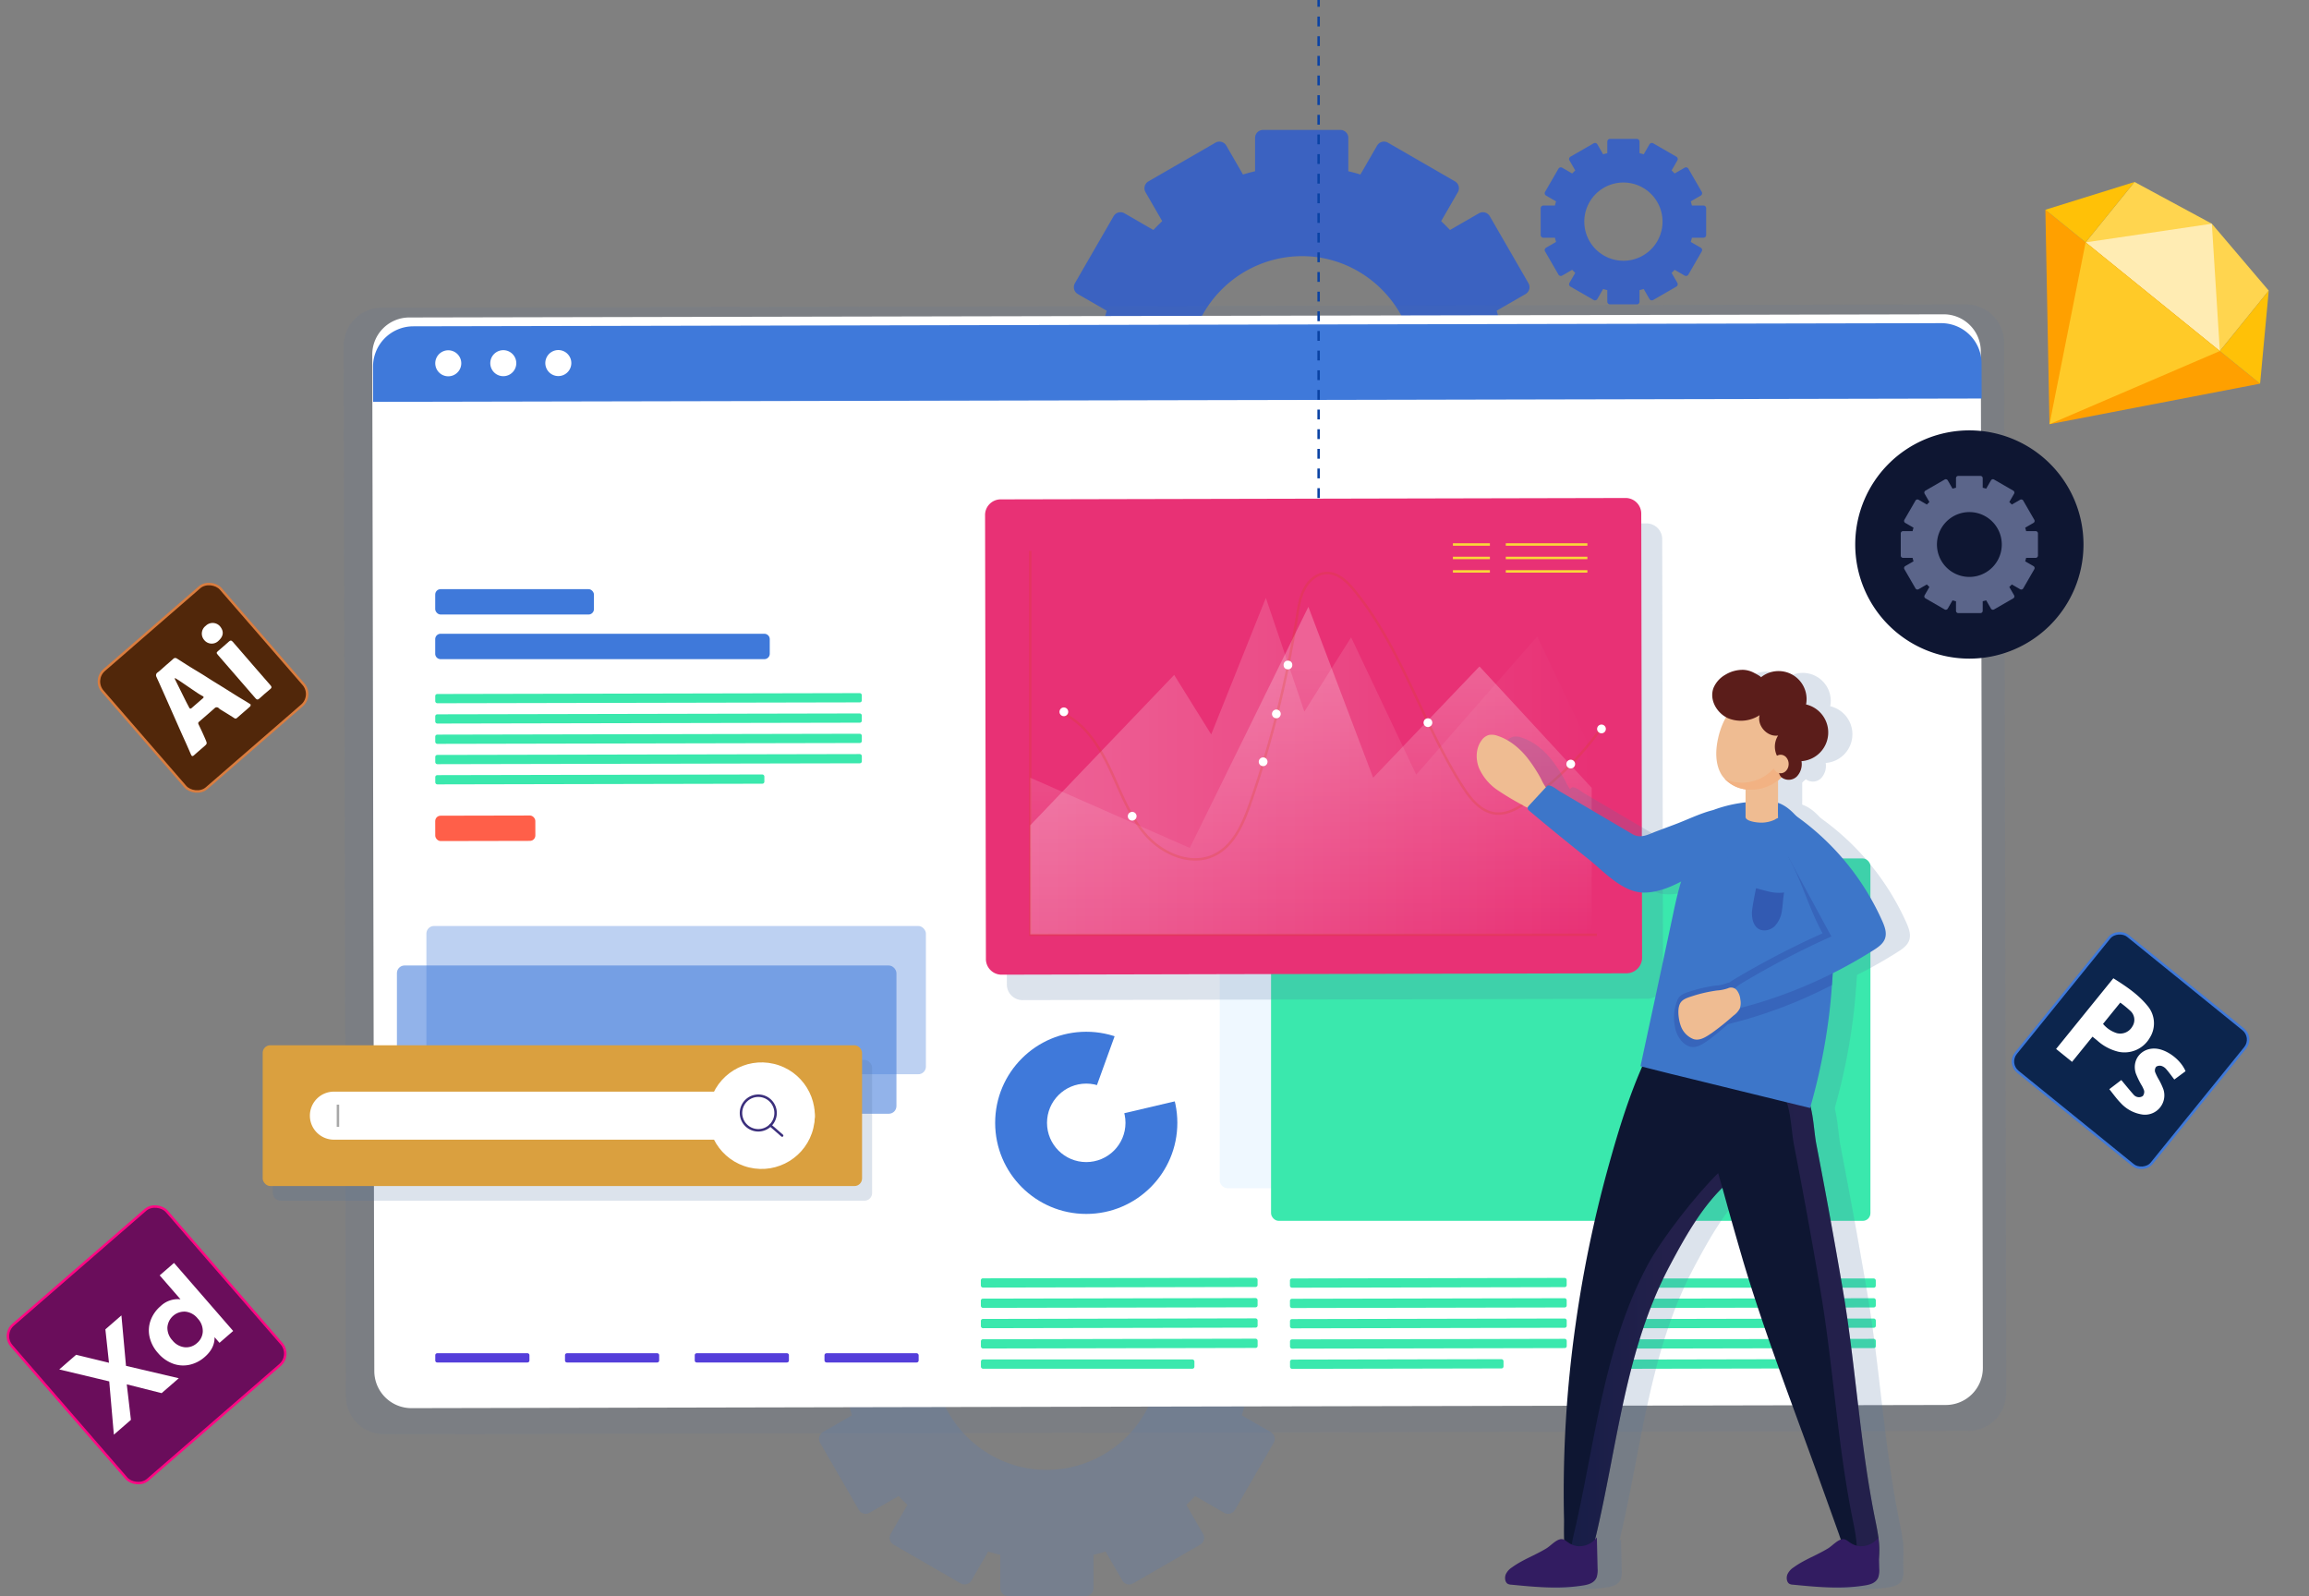 <svg xmlns="http://www.w3.org/2000/svg" xmlns:xlink="http://www.w3.org/1999/xlink" width="940.121" height="649.862"><rect width="100%" height="100%" fill="#808080" stroke="none"/><defs><linearGradient id="linear-gradient" x2="1" y1=".5" y2=".5" gradientUnits="objectBoundingBox"><stop offset="0" stop-color="#fff"/><stop offset="1" stop-color="#fff" stop-opacity="0"/></linearGradient><linearGradient id="linear-gradient-2" x1=".5" x2=".5" y1=".185" y2=".991" xlink:href="#linear-gradient"/><linearGradient id="linear-gradient-3" x2="1" y1=".5" y2=".5" gradientUnits="objectBoundingBox"><stop offset="0" stop-color="#363990"/><stop offset=".647" stop-color="#6d45a1"/></linearGradient><style>.cls-1{mix-blend-mode:screen}.cls-1,.cls-11,.cls-28,.cls-31{isolation:isolate}.cls-2{fill:#3b62c1}.cls-7{fill:#3f79da}.cls-11,.cls-27,.cls-28{fill:#5275a0}.cls-11,.cls-28,.cls-31{mix-blend-mode:multiply}.cls-6{fill:#fff}.cls-10{fill:#0e1632}.cls-11{opacity:.2}.cls-14{fill:#3ae8ad}.cls-16{fill:#543eda}.cls-21,.cls-24{fill:none;stroke-miterlimit:10}.cls-21{stroke:#d6451e;opacity:.224}.cls-24{stroke:#f9d938}.cls-28,.cls-31{opacity:.222}.cls-29{opacity:.61}.cls-30{fill:#efbc92}.cls-31{fill:url(#linear-gradient-3)}.cls-32{fill:#3d76c9}.cls-33{fill:#325ab2}.cls-34{fill:#321c61}.cls-45{fill:#ffc107}</style></defs><g id="Group_3986" data-name="Group 3986" transform="translate(.705)"><g id="Group_3981" data-name="Group 3981" transform="translate(106.245)"><g id="Group_3958" class="cls-1" data-name="Group 3958" transform="translate(325.519 52.902)"><path id="Path_11223" d="M406.607 214.2h13.581a3.232 3.232 0 003.233-3.233v-31.5a3.232 3.232 0 00-3.233-3.233h-13.581a74.933 74.933 0 00-1.322-4.931l11.764-6.79a3.233 3.233 0 001.181-4.416l-15.751-27.28a3.229 3.229 0 00-4.414-1.183l-11.779 6.8q-1.753-1.845-3.6-3.6v-.006l6.8-11.779a3.233 3.233 0 00-1.183-4.416l-27.283-15.75a3.231 3.231 0 00-4.414 1.183l-6.8 11.772a74.148 74.148 0 00-4.921-1.322v-13.59a3.233 3.233 0 00-3.233-3.233h-31.5a3.232 3.232 0 00-3.233 3.233v13.591a75.736 75.736 0 00-4.921 1.322l-6.8-11.772a3.231 3.231 0 00-4.414-1.183l-27.284 15.75a3.232 3.232 0 00-1.183 4.416l6.8 11.781q-1.845 1.75-3.6 3.6l-11.781-6.8a3.232 3.232 0 00-4.416 1.183l-15.751 27.28a3.235 3.235 0 001.183 4.416l11.764 6.792a75.788 75.788 0 00-1.32 4.929h-13.585a3.232 3.232 0 00-3.231 3.233v31.5a3.232 3.232 0 003.231 3.233H245.2a74.87 74.87 0 001.322 4.923v.006l-11.768 6.793a3.235 3.235 0 00-1.183 4.416l15.751 27.28a3.235 3.235 0 004.416 1.185l11.779-6.8q1.753 1.845 3.6 3.6l-6.8 11.779a3.232 3.232 0 001.183 4.416l27.282 15.751a3.229 3.229 0 004.414-1.183l6.8-11.77c1.616.492 3.261.938 4.923 1.324V289.5a3.232 3.232 0 003.233 3.233h31.5a3.233 3.233 0 003.233-3.233v-13.584a74.547 74.547 0 004.923-1.324l6.8 11.77a3.229 3.229 0 004.414 1.183l27.278-15.751a3.233 3.233 0 001.183-4.416l-6.8-11.777q1.848-1.753 3.6-3.6l11.776 6.8a3.232 3.232 0 004.414-1.185l15.751-27.28a3.233 3.233 0 00-1.181-4.416l-11.766-6.793v-.006a70.522 70.522 0 001.33-4.921zm-71.636 26.212c-32.256 6.49-60.758-22.014-54.27-54.27a46.359 46.359 0 0136.235-36.155c32.174-6.387 60.572 22.013 54.193 54.187a46.364 46.364 0 01-36.158 36.235z" class="cls-2" data-name="Path 11223" transform="translate(-228.38 -97.693)"/></g><g id="Group_3959" data-name="Group 3959" transform="translate(221.776 454.819)" opacity=".503"><path id="Path_11224" d="M355.839 410.881h13.581a3.232 3.232 0 003.233-3.233v-31.5a3.232 3.232 0 00-3.233-3.231h-13.581a74.6 74.6 0 00-1.322-4.931l11.762-6.79a3.232 3.232 0 001.183-4.416l-15.751-27.28a3.229 3.229 0 00-4.414-1.183l-11.779 6.8q-1.753-1.845-3.6-3.6l6.8-11.781a3.231 3.231 0 00-1.183-4.414l-27.282-15.751a3.229 3.229 0 00-4.414 1.183l-6.8 11.772a74.148 74.148 0 00-4.921-1.322V297.61a3.233 3.233 0 00-3.233-3.233h-31.5a3.232 3.232 0 00-3.233 3.233v13.59c-1.661.384-3.306.83-4.921 1.322l-6.8-11.772a3.229 3.229 0 00-4.414-1.183l-27.282 15.751a3.23 3.23 0 00-1.183 4.414l6.8 11.781q-1.845 1.753-3.6 3.6l-11.781-6.8a3.232 3.232 0 00-4.416 1.183L182.8 356.778a3.235 3.235 0 001.183 4.416l11.764 6.792a75.788 75.788 0 00-1.32 4.929h-13.584a3.231 3.231 0 00-3.231 3.231v31.5a3.232 3.232 0 003.231 3.233h13.585a74.87 74.87 0 001.322 4.923l-11.766 6.798a3.235 3.235 0 00-1.183 4.416l15.751 27.28a3.232 3.232 0 004.416 1.183l11.778-6.8q1.753 1.845 3.6 3.6l-6.8 11.779a3.231 3.231 0 001.183 4.416l27.282 15.751a3.231 3.231 0 004.414-1.183l6.8-11.77c1.614.492 3.261.938 4.923 1.324v13.587a3.233 3.233 0 003.233 3.233h31.5a3.235 3.235 0 003.233-3.233V472.6a75.806 75.806 0 004.923-1.324l6.8 11.77a3.231 3.231 0 004.414 1.183l27.282-15.751a3.233 3.233 0 001.183-4.416l-6.8-11.777q1.845-1.753 3.6-3.6l11.777 6.8a3.229 3.229 0 004.414-1.183l15.751-27.28a3.232 3.232 0 00-1.183-4.416l-11.764-6.792v-.006c.499-1.62.944-3.265 1.328-4.927zM284.2 437.093c-32.256 6.488-60.758-22.014-54.27-54.27a46.364 46.364 0 0136.235-36.157c32.174-6.38 60.572 22.018 54.193 54.193a46.366 46.366 0 01-36.158 36.234z" data-name="Path 11224" transform="translate(-177.612 -294.377)" opacity=".3" fill="#3f79da"/></g><g id="Group_3960" class="cls-1" data-name="Group 3960" transform="translate(520.345 56.553)"><path id="Path_11225" d="M385.289 139.726h4.692a1.118 1.118 0 001.118-1.118v-10.881a1.116 1.116 0 00-1.118-1.116h-4.692a25.244 25.244 0 00-.456-1.7l4.062-2.346a1.114 1.114 0 00.409-1.524l-5.44-9.424a1.117 1.117 0 00-1.526-.409l-4.069 2.348c-.4-.423-.817-.838-1.242-1.242l2.35-4.069a1.118 1.118 0 00-.409-1.524l-9.424-5.442a1.118 1.118 0 00-1.526.409l-2.348 4.066a25.9 25.9 0 00-1.7-.456v-4.7a1.116 1.116 0 00-1.118-1.116h-10.884a1.116 1.116 0 00-1.118 1.116v4.7a25.9 25.9 0 00-1.7.456l-2.348-4.066a1.116 1.116 0 00-1.524-.409l-9.424 5.442a1.114 1.114 0 00-.409 1.524l2.348 4.071q-.638.607-1.244 1.244l-4.069-2.35a1.114 1.114 0 00-1.524.409l-5.442 9.424a1.116 1.116 0 00.409 1.524l4.064 2.346c-.17.558-.325 1.13-.458 1.7h-4.692a1.115 1.115 0 00-1.116 1.116v10.881a1.116 1.116 0 001.116 1.118h4.692c.133.574.288 1.142.458 1.7l-4.064 2.346a1.118 1.118 0 00-.409 1.526l5.442 9.424a1.116 1.116 0 001.524.409l4.069-2.35q.607.638 1.244 1.244l-2.348 4.069a1.116 1.116 0 00.409 1.526l9.424 5.44a1.114 1.114 0 001.524-.409l2.348-4.064a25.9 25.9 0 001.7.456v4.694a1.118 1.118 0 001.118 1.118h10.881a1.118 1.118 0 001.118-1.118v-4.694a25.9 25.9 0 001.7-.456l2.348 4.064a1.116 1.116 0 001.526.409l9.424-5.44a1.12 1.12 0 00.409-1.526l-2.35-4.069q.638-.607 1.242-1.244l4.069 2.35a1.119 1.119 0 001.526-.409l5.44-9.424a1.116 1.116 0 00-.409-1.526l-4.064-2.346a25.1 25.1 0 00.461-1.702zm-24.746 9.055a15.927 15.927 0 1112.49-12.518 15.928 15.928 0 01-12.491 12.518z" class="cls-2" data-name="Path 11225" transform="translate(-323.721 -99.48)"/></g><path id="Path_11245" d="M745.672 599.779l-644.893 1.332a15.585 15.585 0 01-15.611-15.556l-.882-427.51a15.584 15.584 0 0115.546-15.622l644.895-1.332a15.587 15.587 0 0115.612 15.558l.882 427.508a15.586 15.586 0 01-15.549 15.622z" data-name="Path 11245" transform="translate(-51.298 -17.161)" style="mix-blend-mode:multiply;isolation:isolate" opacity=".1" fill="#5275a0"/><path id="Path_11246" d="M746.685 563.375v.039a15.09 15.09 0 01-15.06 15.081l-399.764.818-224.965.472a15.106 15.106 0 01-15.142-15.06l-.838-413.885a15.1 15.1 0 0115.06-15.124l624.729-1.285a15.1 15.1 0 0115.142 15.058l.041 16.123z" class="cls-6" data-name="Path 11246" transform="translate(-46.3 -6.457)"/><path id="Path_11247" d="M729.536 136.193l-622.073 1.283a16.426 16.426 0 00-16.393 16.462l.029 14.286 654.929-1.353-.028-14.285a16.426 16.426 0 00-16.464-16.393z" class="cls-7" data-name="Path 11247" transform="translate(-46.138 -4.618)"/><path id="Rectangle_1624" d="M2.617 0H81.39a2.617 2.617 0 012.617 2.617v7.055a2.617 2.617 0 01-2.617 2.617H2.618A2.618 2.618 0 010 9.672V2.617A2.617 2.617 0 012.617 0z" class="cls-6" data-name="Rectangle 1624" transform="rotate(-.118 258929.641 -29822.414)"/><rect id="Rectangle_1625" width="203.383" height="60.362" data-name="Rectangle 1625" rx="3.109" transform="translate(54.654 393.099)" opacity=".57" fill="#3f79da"/><rect id="Rectangle_1626" width="203.383" height="60.362" data-name="Rectangle 1626" rx="3.109" transform="translate(66.657 377.018)" opacity=".342" fill="#3f79da"/><path id="Path_11248" d="M432.863 250.492a46.47 46.47 0 01-46.469-46.47 46.468 46.468 0 0146.469-46.468 46.468 46.468 0 0146.468 46.468 46.47 46.47 0 01-46.468 46.47z" class="cls-10" data-name="Path 11248" transform="translate(262.022 17.67)"/><path id="Path_11249" d="M114.055 146.881a5.293 5.293 0 11-5.3-5.282 5.292 5.292 0 015.3 5.282z" class="cls-6" data-name="Path 11249" transform="translate(-33.2 1.023)"/><path id="Path_11250" d="M125.02 146.857a5.293 5.293 0 11-5.3-5.28 5.294 5.294 0 015.3 5.28z" class="cls-6" data-name="Path 11250" transform="translate(-21.759 1)"/><path id="Path_11251" d="M135.986 146.836a5.294 5.294 0 11-5.3-5.282 5.294 5.294 0 015.3 5.282z" class="cls-6" data-name="Path 11251" transform="translate(-10.318 .976)"/><rect id="Rectangle_1627" width="244.04" height="57.329" class="cls-11" data-name="Rectangle 1627" rx="3.109" transform="translate(4.087 431.537)"/><rect id="Rectangle_1628" width="244.04" height="57.329" data-name="Rectangle 1628" rx="3.109" transform="translate(0 425.575)" fill="#daa03f"/><rect id="Rectangle_1629" width="244.04" height="133.959" data-name="Rectangle 1629" rx="3.109" transform="translate(389.665 349.818)" fill="#d1ebff" opacity=".342"/><rect id="Rectangle_1630" width="244.04" height="147.566" class="cls-14" data-name="Rectangle 1630" rx="3.109" transform="translate(410.563 349.504)"/><rect id="Rectangle_1631" width="64.626" height="10.332" class="cls-7" data-name="Rectangle 1631" rx="2.2" transform="translate(70.248 239.869)"/><rect id="Rectangle_1632" width="40.758" height="10.332" data-name="Rectangle 1632" rx="2.2" transform="rotate(-.118 161294.524 -33943.372)" fill="#ff5f49"/><path id="Rectangle_1633" d="M2.2 0h131.809a2.2 2.2 0 012.2 2.2v5.931a2.2 2.2 0 01-2.2 2.2H2.2a2.2 2.2 0 01-2.2-2.2V2.2A2.2 2.2 0 012.2 0z" class="cls-7" data-name="Rectangle 1633" transform="translate(70.248 258.041)"/><g id="Group_3967" data-name="Group 3967" transform="translate(70.257 282.207)"><rect id="Rectangle_1634" width="173.682" height="3.764" class="cls-14" data-name="Rectangle 1634" rx=".802" transform="rotate(-.118 4188.903 4.313)"/><rect id="Rectangle_1635" width="173.682" height="3.764" class="cls-14" data-name="Rectangle 1635" rx=".802" transform="rotate(-.118 173.83 .179)"/><rect id="Rectangle_1636" width="173.682" height="3.764" class="cls-14" data-name="Rectangle 1636" rx=".802" transform="rotate(-.118 8203.493 6.02)"/><rect id="Rectangle_1637" width="173.681" height="3.764" class="cls-14" data-name="Rectangle 1637" rx=".802" transform="rotate(-.118 12218.568 7.726)"/><rect id="Rectangle_1638" width="133.99" height="3.764" class="cls-14" data-name="Rectangle 1638" rx=".802" transform="rotate(-.118 16213.25 9.412)"/></g><g id="Group_3968" data-name="Group 3968" transform="translate(292.401 520.238)"><rect id="Rectangle_1639" width="112.674" height="3.764" class="cls-14" data-name="Rectangle 1639" rx=".802" transform="rotate(-.118 4127.725 1.337)"/><rect id="Rectangle_1640" width="112.673" height="3.765" class="cls-14" data-name="Rectangle 1640" rx=".802" transform="rotate(-.118 113.135 .116)"/><rect id="Rectangle_1641" width="112.673" height="3.765" class="cls-14" data-name="Rectangle 1641" rx=".802" transform="rotate(-.118 8142.803 1.102)"/><rect id="Rectangle_1642" width="112.673" height="3.764" class="cls-14" data-name="Rectangle 1642" rx=".802" transform="rotate(-.118 12157.395 .866)"/><rect id="Rectangle_1643" width="86.924" height="3.764" class="cls-14" data-name="Rectangle 1643" rx=".802" transform="translate(.033 33.266)"/></g><g id="Group_3969" data-name="Group 3969" transform="translate(418.255 520.296)"><rect id="Rectangle_1644" width="112.674" height="3.764" class="cls-14" data-name="Rectangle 1644" rx=".802" transform="rotate(-.118 4127.725 1.337)"/><rect id="Rectangle_1645" width="112.673" height="3.764" class="cls-14" data-name="Rectangle 1645" rx=".802" transform="rotate(-.118 113.135 .116)"/><rect id="Rectangle_1646" width="112.673" height="3.764" class="cls-14" data-name="Rectangle 1646" rx=".802" transform="rotate(-.118 8142.803 1.102)"/><rect id="Rectangle_1647" width="112.674" height="3.764" class="cls-14" data-name="Rectangle 1647" rx=".802" transform="rotate(-.118 12157.395 .866)"/><rect id="Rectangle_1648" width="86.924" height="3.765" class="cls-14" data-name="Rectangle 1648" rx=".802" transform="rotate(-.118 16152.565 .61)"/></g><g id="Group_3970" data-name="Group 3970" transform="translate(544.11 520.296)"><rect id="Rectangle_1649" width="112.673" height="3.764" class="cls-14" data-name="Rectangle 1649" rx=".802" transform="rotate(-.118 4127.725 1.337)"/><rect id="Rectangle_1650" width="112.673" height="3.764" class="cls-14" data-name="Rectangle 1650" rx=".802" transform="translate(0 .233)"/><rect id="Rectangle_1651" width="112.673" height="3.764" class="cls-14" data-name="Rectangle 1651" rx=".802" transform="rotate(-.118 8142.803 1.102)"/><rect id="Rectangle_1652" width="112.674" height="3.764" class="cls-14" data-name="Rectangle 1652" rx=".802" transform="rotate(-.118 12157.395 .866)"/><rect id="Rectangle_1653" width="86.924" height="3.765" class="cls-14" data-name="Rectangle 1653" rx=".802" transform="rotate(-.118 16152.565 .61)"/></g><g id="Group_3971" data-name="Group 3971" transform="translate(70.271 550.893)"><path id="Rectangle_1654" d="M.8 0h36.74a.8.8 0 01.8.8v2.163a.8.8 0 01-.8.8H.8a.8.8 0 01-.8-.8V.8A.8.8 0 01.8 0z" class="cls-16" data-name="Rectangle 1654" transform="translate(0 .079)"/><path id="Rectangle_1655" d="M.8 0h36.74a.8.8 0 01.8.8v2.162a.8.8 0 01-.8.8H.8a.8.8 0 01-.8-.8V.8A.8.8 0 01.8 0z" class="cls-16" data-name="Rectangle 1655" transform="translate(52.824 .079)"/><path id="Rectangle_1656" d="M.8 0h36.74a.8.8 0 01.8.8v2.162a.8.8 0 01-.8.8H.8a.8.8 0 01-.8-.8V.8A.8.8 0 01.8 0z" class="cls-16" data-name="Rectangle 1656" transform="translate(105.649 .079)"/><rect id="Rectangle_1657" width="38.341" height="3.764" class="cls-16" data-name="Rectangle 1657" rx=".802" transform="translate(158.473 .079)"/></g><g id="Group_3973" data-name="Group 3973" transform="translate(19.222 428.13)"><path id="Path_11252" d="M274.308 308.862H88.265a9.776 9.776 0 01-9.776-9.776 9.775 9.775 0 019.776-9.776h186.043a9.775 9.775 0 019.776 9.776 9.776 9.776 0 01-9.776 9.776z" class="cls-6" data-name="Path 11252" transform="translate(-78.489 -272.975)"/><circle id="Ellipse_343" cx="21.69" cy="21.69" class="cls-6" data-name="Ellipse 343" transform="rotate(-76.64 105.594 -78.72)" r="21.69"/><path id="Line_264" d="M0 0v9.05" data-name="Line 264" transform="translate(11.423 21.623)" stroke-miterlimit="10" stroke="#a8a8a8" fill="none"/><g id="Group_3972" data-name="Group 3972" transform="translate(175.53 17.99)" stroke="#3b2f7c" fill="none"><path id="Path_11253" d="M178.469 297.162a7.041 7.041 0 11-7.042-7.042 7.042 7.042 0 017.042 7.042z" data-name="Path 11253" transform="translate(-164.387 -290.12)" stroke-miterlimit="10"/><path id="Line_265" d="M4.788 4.169L0 0" data-name="Line 265" transform="translate(11.965 12.07)" stroke-linecap="round" stroke-linejoin="round"/></g></g><g id="Group_3975" data-name="Group 3975" transform="translate(294.127 202.759)"><path id="Path_11254" d="M484.7 363.027v.018a6.378 6.378 0 01-6.145 6.572l-163.075.356-91.77.206a6.38 6.38 0 01-6.175-6.564l-.343-180.369a6.382 6.382 0 016.145-6.588l254.845-.562a6.382 6.382 0 016.177 6.564l.016 7.025z" class="cls-11" data-name="Path 11254" transform="translate(-208.664 -165.739)"/><path id="Path_11255" d="M480.524 357.958v.018a6.376 6.376 0 01-6.143 6.572l-163.075.355-91.77.206a6.38 6.38 0 01-6.177-6.564l-.341-180.369a6.385 6.385 0 016.143-6.59l254.845-.56a6.38 6.38 0 016.177 6.564l.016 7.025z" data-name="Path 11255" transform="translate(-213.018 -171.028)" fill="#e83175"/><path id="Path_11256" d="M452.742 337.863H222.018v-156.3" class="cls-21" data-name="Path 11256" transform="translate(-203.627 -160.04)"/><path id="Path_11257" d="M222.018 283.511l58.607-61.22L295.7 246.52l22.252-55.584 15.678 46.288 19.038-30.237 26.5 55.9 49.274-56.275 22.173 46.769v74.549h-228.6z" data-name="Path 11257" transform="translate(-203.627 -150.255)" fill="url(#linear-gradient)" opacity=".241"/><path id="Path_11258" d="M222.018 262.284l64.953 28.607 48.288-98.176 26.37 69.569 43.3-45.3 45.69 49.429v59.665h-228.6z" data-name="Path 11258" transform="translate(-203.627 -148.398)" fill="url(#linear-gradient-2)" opacity=".241"/><path id="Line_266" d="M0 0h33.223" class="cls-24" data-name="Line 266" transform="translate(212.011 18.933)"/><path id="Line_267" d="M0 0h33.223" class="cls-24" data-name="Line 267" transform="translate(212.011 24.408)"/><path id="Line_268" d="M0 0h33.223" class="cls-24" data-name="Line 268" transform="translate(212.011 29.883)"/><path id="Line_269" d="M0 0h15.056" class="cls-24" data-name="Line 269" transform="translate(190.485 18.933)"/><path id="Line_270" d="M0 0h15.056" class="cls-24" data-name="Line 270" transform="translate(190.485 24.408)"/><path id="Line_271" d="M0 0h15.056" class="cls-24" data-name="Line 271" transform="translate(190.485 29.883)"/><path id="Path_11259" d="M228.718 243.281c9.1 4.522 14.76 13.828 19.041 23.044s7.824 19.047 14.623 26.6 18.076 12.293 27.3 8.033c8.143-3.758 12.048-12.949 14.979-21.426a446.158 446.158 0 0019.017-76.032c.607-3.836 1.193-7.765 3.033-11.184s5.231-6.282 9.114-6.341c4.557-.07 8.256 3.539 11.143 7.066 19.311 23.58 27.705 54.189 44.1 79.881 3.214 5.037 7.452 10.32 13.393 10.951 4.745.5 9.21-2.156 13.1-4.921a129.294 129.294 0 0030.049-29.918" class="cls-21" data-name="Path 11259" transform="translate(-196.636 -155.434)"/><g id="Group_3974" data-name="Group 3974" transform="translate(30.305 66.219)"><path id="Path_11260" d="M231.4 214.54a1.778 1.778 0 11-1.778-1.78 1.778 1.778 0 011.778 1.78z" class="cls-6" data-name="Path 11260" transform="translate(-227.848 -193.701)"/><path id="Path_11261" d="M245.018 235.343a1.779 1.779 0 11-1.78-1.778 1.78 1.78 0 011.78 1.778z" class="cls-6" data-name="Path 11261" transform="translate(-213.644 -171.992)"/><circle id="Ellipse_344" cx="1.778" cy="1.778" class="cls-6" data-name="Ellipse 344" transform="translate(91.232)" r="1.778"/><path id="Path_11262" d="M273.743 214.956a1.779 1.779 0 11-1.78-1.778 1.78 1.78 0 011.78 1.778z" class="cls-6" data-name="Path 11262" transform="translate(-183.671 -193.265)"/><path id="Path_11263" d="M338.524 217.949a1.779 1.779 0 11-1.78-1.778 1.778 1.778 0 011.78 1.778z" class="cls-6" data-name="Path 11263" transform="translate(-116.074 -190.142)"/><path id="Path_11264" d="M332.4 224.949a1.779 1.779 0 11-1.778-1.778 1.778 1.778 0 011.778 1.778z" class="cls-6" data-name="Path 11264" transform="translate(-122.467 -182.837)"/><path id="Path_11265" d="M271.11 224.493a1.779 1.779 0 11-1.778-1.778 1.78 1.78 0 011.778 1.778z" class="cls-6" data-name="Path 11265" transform="translate(-186.418 -183.313)"/><path id="Path_11266" d="M303.942 216.7a1.778 1.778 0 11-1.778-1.778 1.776 1.776 0 011.778 1.778z" class="cls-6" data-name="Path 11266" transform="translate(-152.157 -191.448)"/></g></g><path id="Line_272" d="M0 202.759V0" data-name="Line 272" transform="translate(429.934)" stroke="#0b43a4" stroke-dasharray="4" stroke-miterlimit="10" fill="none"/><circle id="Ellipse_345" cx="37.089" cy="37.089" class="cls-7" data-name="Ellipse 345" transform="translate(298.233 420.075)" r="37.089"/><circle id="Ellipse_346" cx="15.977" cy="15.977" class="cls-6" data-name="Ellipse 346" transform="translate(319.345 441.187)" r="15.977"/><path id="Path_11267" d="M247.234 275.708L232.589 316.2l47-11.044z" class="cls-6" data-name="Path 11267" transform="translate(101.531 140.961)"/><g id="Group_3977" data-name="Group 3977" transform="translate(504.134 273.447)" style="mix-blend-mode:multiply;isolation:isolate" opacity=".2"><path id="Path_11268" d="M363.55 231.663c-.163 3.633.462 7.442 2.606 10.381a13.994 13.994 0 009.864 5.317 17.4 17.4 0 0015.608-27.953c-3.834-4.957-12.257-8.56-18.526-6.47-6.383 2.13-9.293 12.862-9.552 18.725z" class="cls-27" data-name="Path 11268" transform="translate(-265.975 -198.615)"/><path id="Path_11269" d="M336.387 227.941c-3.186-3.958-7.26-7.359-12.093-8.924a6.514 6.514 0 00-3.6-.339 5.545 5.545 0 00-2.93 2.191c-2.348 3.169-2.483 7.616-1.024 11.28a21.234 21.234 0 007.506 8.942 112.487 112.487 0 0010.144 6.073 8.736 8.736 0 003.834 1.5 7.267 7.267 0 003.695-1.11 7.545 7.545 0 003.241-2.822 3.181 3.181 0 00-.5-3.85 17.189 17.189 0 01-2.524-4.066 60.353 60.353 0 00-5.749-8.875z" class="cls-27" data-name="Path 11269" transform="translate(-315.788 -192.133)"/><path id="Path_11270" d="M459.667 497.322a2.747 2.747 0 01-2.109 1.087c-3.11.1-6.431-4.4-7.872-6.67a50 50 0 01-4.479-10.066q-4.193-11.666-8.384-23.334c-10.428-29.019-21.638-57.867-30.5-87.411q-4.442-15.115-8.6-30.309c-8.877 8.689-15.559 20.7-21.358 31.606-18.35 34.5-21.356 73.712-30.36 111.2-.683 2.842-1.5 12.616-4.091 14.48-10 7.2-8.564-18.109-8.658-22.106a485.261 485.261 0 014.669-79.235 501.992 501.992 0 0112.949-62.951c4.992-18.119 10.6-36.7 19.542-53.31 4.13-7.669 33.215 9.333 41.562 12.275 5.871 2.068 14.276 3.039 18.461 8.074 4.42 5.319 4.265 15.637 5.556 22.311q5.622 29.037 10.612 58.188c5.4 31.357 6.981 63.108 13.3 94.357.981 4.849 2.037 9.772 1.616 14.7-.168 1.892-.415 5.357-1.856 7.114z" class="cls-27" data-name="Path 11270" transform="translate(-297.697 -129.743)"/><path id="Path_11271" d="M395.254 305.9c.736 2.677.973 3.288 1.708 5.965-8.7 8.047-17.194 23.766-21.362 31.612-18.35 34.494-21.354 73.708-30.366 111.205-.674 2.84-1.492 12.608-4.087 14.468-3.944 2.84-6.09.633-7.3-3.331 1.206-3.678 1.757-9.134 2.227-11.137 9.012-37.5 12.016-76.712 30.366-111.205 5.809-10.916 19.945-28.896 28.814-37.577z" class="cls-28" data-name="Path 11271" transform="translate(-296.938 -100.985)"/><path id="Path_11272" d="M441.979 490.2c-.163 1.9-.409 5.354-1.839 7.132a2.815 2.815 0 01-2.1 1.083c-2.064.061-4.21-1.88-5.844-3.842a26.792 26.792 0 00.633-4.373c.429-4.925-.633-9.849-1.614-14.693-6.314-31.245-7.888-63-13.3-94.347q-4.966-29.15-10.606-58.2c-1.287-6.682-1.144-16.981-5.558-22.315-4.189-5.027-12.588-6.008-18.452-8.072-5.681-2-20.966-10.524-31.449-13.344 6.457-4.68 32.757 10.565 40.6 13.344 5.865 2.064 14.284 3.045 18.453 8.072 4.434 5.333 4.271 15.633 5.558 22.315q5.64 29.027 10.626 58.2c5.395 31.347 6.968 63.1 13.283 94.347.976 4.839 2.038 9.763 1.609 14.693z" class="cls-28" data-name="Path 11272" transform="translate(-278.166 -129.737)"/><path id="Path_11273" d="M426.953 294.7a212.708 212.708 0 01-.572 11.934q-.429 6.314-1.206 12.567a244.4 244.4 0 01-7.7 37.518q-19.8-4.843-39.623-9.707c-5.252-1.287-10.483-2.575-15.735-3.862-.266-.061-.593-.143-.96-.225-3.842-.96-12.731-3.208-12.731-3.208s9.6-44.486 13.344-62.244c2.248-10.708 4.986-21.7 11.689-30.366 5.844-7.54 20.557-18.064 30.918-14.652 7.684 2.534 13.589 13.61 16.961 22.376a77.036 77.036 0 013.78 13.14 125.632 125.632 0 011.835 26.729z" class="cls-27" data-name="Path 11273" transform="translate(-281.735 -178.311)"/><g id="Group_3976" class="cls-29" data-name="Group 3976" transform="translate(80.348 69.073)"><path id="Path_11274" d="M427.039 271.358c.993 2.246 1.919 4.778 1.118 7.1-.736 2.133-2.74 3.527-4.647 4.735a191.566 191.566 0 01-58.421 24.6c-1.633-1.925-1.291-4.953.11-7.05s3.629-3.478 5.8-4.767a347.655 347.655 0 0135.313-18.326c-5.779-10.673-7.982-20.067-13.761-30.74-1.637-3.02 9.4-10.528 13.7-6.132a104.245 104.245 0 0120.788 30.58z" class="cls-27" data-name="Path 11274" transform="translate(-345.828 -239.422)"/><path id="Path_11275" d="M410.239 283.008a212.708 212.708 0 01-.572 11.934 189.931 189.931 0 01-44.139 16.389c-1.635-1.921-1.287-4.945.1-7.05 1.41-2.084 3.637-3.474 5.8-4.761a348.046 348.046 0 0135.311-18.33c7.072-5.673-1.065-18.761-6.848-29.428-1.41-2.616-.243-9.888 4.723-8.621a75.052 75.052 0 012.043 6.008c3.255 10.931 3.828 22.457 3.582 33.859z" class="cls-27" data-name="Path 11275" transform="translate(-345.369 -235.695)"/><path id="Path_11276" d="M361.642 271.342c-2.281.766-4.592 1.292-5.517 3.454-1 2.327-.415 6.341.4 8.63a9 9 0 005.182 5.52c2.738.877 5.346-1.034 7.61-2.54a105.89 105.89 0 008.7-7 8.243 8.243 0 002.583-2.906 6.874 6.874 0 00.227-3.637 7.161 7.161 0 00-1.441-3.8 3 3 0 00-3.574-.813 16.261 16.261 0 01-4.43.905 57.138 57.138 0 00-9.74 2.187z" class="cls-27" data-name="Path 11276" transform="translate(-354.594 -209.633)"/><path id="Path_11277" d="M361.732 273.06c-2.479.913-4.128-1.267-5.248 1.159-2.129 4.612-1.363 10.023-.527 12.59.85 2.608 2.869 5.291 5.479 6.12 2.934.932 5.791-1.281 8.266-3.026a122.764 122.764 0 009.539-8.086 9.727 9.727 0 002.849-3.337 8.116 8.116 0 00.321-4.109 7.991 7.991 0 00-1.473-4.255 3.085 3.085 0 00-3.842-.844 17.337 17.337 0 01-4.8 1.116 60.983 60.983 0 00-10.564 2.672z" class="cls-27" data-name="Path 11277" transform="translate(-355.107 -208.633)"/></g><path id="Path_11278" d="M373.851 249.034a8.3 8.3 0 01-2.6.309 6.351 6.351 0 01-2.834-.961l-23.557-13.865-5.763-3.392c-1.116-.656-3.368-2.63-4.792-2.458a1.076 1.076 0 00-.623.382l-7.422 8.033a1.182 1.182 0 00.106 1.7q11.832 9.98 23.98 19.585c6.414 5.072 13.963 13.763 22.717 13.906 8.333.135 16-4.884 23.081-8.646 6.884-3.658 14.441-6.11 19.887-11.985 2.554-2.757 7.638-10.548 4.69-14.413-1.835-2.407-6.008-1.755-8.564-1.343a54.766 54.766 0 00-10.681 2.789c-5.217 1.3-10.418 3.905-15.457 5.8l-7.728 2.9c-1.454.545-2.921 1.256-4.44 1.659z" class="cls-27" data-name="Path 11278" transform="translate(-305.184 -181.583)"/><path id="Path_11279" d="M382.595 243.756a4.592 4.592 0 00-1.326.656 11.676 11.676 0 01-1.8.693 13.1 13.1 0 01-3.684.535c-1.835.006-6.445-.566-6.427-2.342.01-.938 0-1.876 0-2.814v-9.995l13.234-3.59v8.18c.003 2.885-.118 5.797.003 8.677z" class="cls-27" data-name="Path 11279" transform="translate(-259.885 -183.416)"/><path id="Path_11280" d="M428.789 278.3c.993 2.246 1.919 4.778 1.118 7.1-.735 2.133-2.74 3.527-4.647 4.735a191.569 191.569 0 01-58.421 24.6c-1.633-1.925-1.291-4.953.11-7.05s3.629-3.478 5.8-4.767a347.645 347.645 0 0135.313-18.326l-17.337-32.017a39.63 39.63 0 01-4.091-9.425c-1.594-6.635.873-12.048 7.375-7.414a104.733 104.733 0 0134.78 42.572z" class="cls-27" data-name="Path 11280" transform="translate(-263.653 -176.012)"/><path id="Path_11281" d="M362.017 272.3c-2.28.766-4.592 1.294-5.517 3.453-1 2.328-.415 6.341.4 8.63a9 9 0 005.182 5.519c2.738.877 5.346-1.034 7.61-2.538a106.725 106.725 0 008.7-7 8.266 8.266 0 002.583-2.908 6.873 6.873 0 00.227-3.637 7.15 7.15 0 00-1.441-3.795 3.007 3.007 0 00-3.574-.815 16.264 16.264 0 01-4.43.905 57.133 57.133 0 00-9.74 2.186z" class="cls-27" data-name="Path 11281" transform="translate(-273.854 -139.56)"/><path id="Path_11282" d="M351.108 382.069a8.849 8.849 0 007.7-3.6l.3 12.655a9.484 9.484 0 01-.378 3.6c-.862 2.229-3.147 2.936-5.15 3.278-9.817 1.665-19.791.7-29.673-.261a3.025 3.025 0 01-1.506-.425c-1.005-.7-1.191-2.485-.685-3.754a6.7 6.7 0 012.505-2.842c4.438-3.223 9.455-4.947 14.059-7.759 1.786-1.091 3.95-3.633 6-3.754 1.177-.07 2.082.862 3.067 1.492a8.531 8.531 0 003.761 1.37z" class="cls-27" data-name="Path 11282" transform="translate(-309.882 -25.255)"/><path id="Path_11283" d="M407.226 382.069a8.851 8.851 0 007.7-3.6l.3 12.655a9.486 9.486 0 01-.378 3.6c-.864 2.229-3.147 2.936-5.15 3.278-9.817 1.665-19.793.7-29.673-.261a3.038 3.038 0 01-1.508-.425c-1-.7-1.189-2.485-.683-3.754a6.7 6.7 0 012.505-2.842c4.438-3.223 9.455-4.947 14.057-7.759 1.788-1.091 3.952-3.633 6-3.754 1.177-.07 2.082.862 3.067 1.492a8.522 8.522 0 003.763 1.37z" class="cls-27" data-name="Path 11283" transform="translate(-251.325 -25.255)"/><path id="Path_11284" d="M391.328 237.207a17.8 17.8 0 01-17.022 8.828 14.419 14.419 0 01-9.134-4.414 15.236 15.236 0 005.231 1.512 17.4 17.4 0 0015.592-27.955 12.926 12.926 0 00-1.43-1.573 17.146 17.146 0 016.764 23.6z" class="cls-27" data-name="Path 11284" transform="translate(-264.256 -197.288)"/><path id="Path_11285" d="M362.822 214.566c-.713 4.475 2.358 8.981 6.359 10.771a13.854 13.854 0 0012.839-1.261c-1.148 4.283 3.157 9.022 7.53 8.286a8.455 8.455 0 002.111 11.341c-2.109.862-2.419 4.15-.74 5.687a4.76 4.76 0 006.21-.3 7.224 7.224 0 001.933-6.28 11.717 11.717 0 001.862-23.091 11.4 11.4 0 00-18.389-11.019c.309-.251-2.73-1.823-2.967-1.939a10.324 10.324 0 00-4.009-1.124 13.585 13.585 0 00-7.546 2.019 11.191 11.191 0 00-4.733 5.246 7.8 7.8 0 00-.46 1.664z" class="cls-27" data-name="Path 11285" transform="translate(-266.817 -205.62)"/><ellipse id="Ellipse_347" cx="3.268" cy="3.777" class="cls-27" data-name="Ellipse 347" rx="3.268" ry="3.777" transform="translate(120.489 34.567)"/><path id="Path_11286" d="M383.748 250.879c-.48 2.387-.5 4.843-.9 7.246a11.244 11.244 0 01-3.006 6.513c-1.78 1.663-4.684 2.295-6.7.928-1.9-1.291-2.462-3.834-2.522-6.13-.053-2.011 1.678-10.3 1.678-10.3s4.479 1.212 5.622 1.461a17.476 17.476 0 005.828.282z" class="cls-27" data-name="Path 11286" transform="translate(-258.566 -160.212)"/></g><g id="Group_3979" data-name="Group 3979" transform="translate(494.292 272.717)"><path id="Path_11287" d="M358.732 231.306c-.161 3.633.464 7.442 2.607 10.381A14 14 0 00371.2 247a17.405 17.405 0 0015.608-27.953c-3.833-4.957-12.257-8.56-18.526-6.47-6.382 2.132-9.288 12.868-9.55 18.729z" class="cls-30" data-name="Path 11287" transform="translate(-261.16 -198.258)"/><path id="Path_11288" d="M331.571 227.583c-3.186-3.958-7.26-7.356-12.093-8.924a6.514 6.514 0 00-3.6-.337 5.546 5.546 0 00-2.93 2.191c-2.348 3.167-2.483 7.616-1.024 11.278a21.222 21.222 0 007.506 8.942 111.742 111.742 0 0010.144 6.075 8.731 8.731 0 003.834 1.5 7.234 7.234 0 003.695-1.11 7.532 7.532 0 003.241-2.822 3.178 3.178 0 00-.5-3.848 17.223 17.223 0 01-2.524-4.067 60.494 60.494 0 00-5.749-8.878z" class="cls-30" data-name="Path 11288" transform="translate(-310.972 -191.777)"/><path id="Path_11289" d="M454.851 496.965a2.755 2.755 0 01-2.109 1.085c-3.11.1-6.431-4.4-7.871-6.668a49.994 49.994 0 01-4.479-10.066l-8.384-23.336c-10.428-29.017-21.638-57.867-30.5-87.411q-4.442-15.112-8.6-30.307c-8.877 8.689-15.559 20.7-21.358 31.606-18.35 34.5-21.356 73.712-30.362 111.2-.682 2.842-1.5 12.616-4.089 14.478-10 7.2-8.564-18.109-8.658-22.1a485.247 485.247 0 014.669-79.235 501.993 501.993 0 0112.949-62.951c4.992-18.119 10.6-36.7 19.542-53.31 4.13-7.671 33.215 9.333 41.562 12.273 5.871 2.07 14.276 3.039 18.461 8.076 4.42 5.317 4.265 15.637 5.556 22.309q5.622 29.04 10.612 58.19c5.4 31.357 6.981 63.106 13.3 94.357.981 4.849 2.037 9.77 1.616 14.7-.169 1.889-.416 5.351-1.857 7.11z" class="cls-10" data-name="Path 11289" transform="translate(-292.881 -129.386)"/><path id="Path_11290" d="M390.438 305.539c.736 2.677.973 3.288 1.708 5.965-8.7 8.045-17.194 23.766-21.362 31.612-18.35 34.494-21.354 73.708-30.366 111.206-.674 2.84-1.492 12.608-4.087 14.468-3.944 2.84-6.089.633-7.3-3.331 1.206-3.678 1.757-9.134 2.227-11.137 9.012-37.5 12.016-76.712 30.366-111.206 5.809-10.916 19.945-28.892 28.814-37.577z" class="cls-31" data-name="Path 11290" transform="translate(-292.122 -100.628)"/><path id="Path_11291" d="M437.163 489.838c-.163 1.9-.409 5.354-1.839 7.132a2.816 2.816 0 01-2.1 1.083c-2.064.061-4.21-1.88-5.844-3.842a26.8 26.8 0 00.634-4.373c.429-4.925-.634-9.849-1.614-14.693-6.314-31.245-7.888-63-13.3-94.347q-4.966-29.15-10.606-58.2c-1.287-6.682-1.144-16.981-5.558-22.315-4.189-5.027-12.588-6.008-18.453-8.072-5.681-2-20.966-10.524-31.449-13.344 6.457-4.68 32.757 10.565 40.6 13.344 5.865 2.064 14.284 3.045 18.453 8.072 4.434 5.333 4.271 15.632 5.558 22.315q5.64 29.027 10.626 58.2c5.395 31.347 6.968 63.1 13.283 94.347.976 4.844 2.038 9.768 1.609 14.693z" class="cls-31" data-name="Path 11291" transform="translate(-273.35 -129.38)"/><path id="Path_11292" d="M422.137 294.34a212.708 212.708 0 01-.572 11.934q-.429 6.314-1.206 12.567a244.4 244.4 0 01-7.7 37.518q-19.8-4.843-39.623-9.707c-5.252-1.287-10.483-2.575-15.735-3.862-.266-.061-.593-.143-.96-.225-3.842-.96-12.731-3.208-12.731-3.208s9.6-44.486 13.344-62.244c2.248-10.708 4.986-21.7 11.689-30.366 5.844-7.54 20.557-18.064 30.918-14.652 7.683 2.534 13.589 13.61 16.961 22.376a77.036 77.036 0 013.78 13.14 125.63 125.63 0 011.835 26.729z" class="cls-32" data-name="Path 11292" transform="translate(-276.919 -177.954)"/><g id="Group_3978" class="cls-29" data-name="Group 3978" transform="translate(80.348 69.072)"><path id="Path_11293" d="M422.223 271c.993 2.244 1.919 4.776 1.118 7.1-.736 2.133-2.74 3.525-4.647 4.733a191.574 191.574 0 01-58.421 24.6c-1.633-1.925-1.292-4.953.11-7.052s3.629-3.476 5.8-4.765a347.223 347.223 0 0135.317-18.333c-5.779-10.671-7.982-20.067-13.761-30.738-1.637-3.022 9.4-10.528 13.7-6.134A104.323 104.323 0 01422.223 271z" class="cls-33" data-name="Path 11293" transform="translate(-341.011 -239.064)"/><path id="Path_11294" d="M405.423 282.651a212.708 212.708 0 01-.572 11.934 189.933 189.933 0 01-44.139 16.389c-1.635-1.921-1.287-4.945.1-7.05 1.41-2.084 3.637-3.474 5.8-4.761a348.062 348.062 0 0135.311-18.33c7.072-5.673-1.065-18.761-6.848-29.428-1.41-2.616-.243-9.888 4.722-8.621a75.496 75.496 0 012.044 6.008c3.259 10.931 3.828 22.457 3.582 33.859z" class="cls-33" data-name="Path 11294" transform="translate(-340.553 -235.337)"/><path id="Path_11295" d="M356.826 270.983c-2.28.766-4.592 1.294-5.517 3.456-1 2.328-.415 6.339.4 8.627a9 9 0 005.182 5.519c2.736.879 5.346-1.034 7.608-2.538a106.425 106.425 0 008.7-7 8.233 8.233 0 002.583-2.908 6.873 6.873 0 00.227-3.637 7.147 7.147 0 00-1.441-3.795 3.009 3.009 0 00-3.576-.815 16.153 16.153 0 01-4.428.905 57.323 57.323 0 00-9.738 2.186z" class="cls-33" data-name="Path 11295" transform="translate(-349.777 -209.275)"/><path id="Path_11296" d="M356.916 272.7c-2.479.911-4.128-1.269-5.25 1.157-2.127 4.612-1.361 10.023-.525 12.59.85 2.609 2.869 5.293 5.478 6.12 2.934.932 5.791-1.279 8.266-3.026a122.285 122.285 0 009.539-8.086 9.723 9.723 0 002.849-3.335 8.125 8.125 0 00.321-4.111 7.985 7.985 0 00-1.473-4.253 3.085 3.085 0 00-3.842-.844 17.285 17.285 0 01-4.8 1.114 61.177 61.177 0 00-10.563 2.674z" class="cls-33" data-name="Path 11296" transform="translate(-350.291 -208.274)"/></g><path id="Path_11297" d="M369.035 248.677a8.36 8.36 0 01-2.6.309 6.36 6.36 0 01-2.834-.962l-23.557-13.865-5.763-3.39c-1.116-.658-3.368-2.63-4.792-2.458a1.063 1.063 0 00-.623.38l-7.422 8.035a1.182 1.182 0 00.106 1.7q11.832 9.98 23.98 19.585c6.414 5.07 13.963 13.761 22.717 13.9 8.333.135 16-4.884 23.081-8.646 6.884-3.656 14.441-6.11 19.887-11.983 2.554-2.757 7.639-10.548 4.69-14.413-1.835-2.407-6.008-1.757-8.564-1.343a54.622 54.622 0 00-10.681 2.787c-5.217 1.306-10.418 3.907-15.457 5.8l-7.728 2.9c-1.454.548-2.922 1.259-4.44 1.664z" class="cls-32" data-name="Path 11297" transform="translate(-300.368 -181.225)"/><path id="Path_11298" d="M377.778 243.4a4.54 4.54 0 00-1.326.656 11.669 11.669 0 01-1.8.691 13.176 13.176 0 01-3.684.537c-1.835.006-6.445-.566-6.427-2.342.01-.938 0-1.878 0-2.816v-9.995l13.233-3.59v8.18c.004 2.885-.116 5.799.004 8.679z" class="cls-30" data-name="Path 11298" transform="translate(-255.069 -183.06)"/><path id="Path_11299" d="M423.973 277.941c.993 2.244 1.919 4.776 1.118 7.1-.736 2.133-2.74 3.525-4.647 4.733a191.57 191.57 0 01-58.421 24.6c-1.633-1.925-1.291-4.953.11-7.052s3.629-3.476 5.8-4.765a347.232 347.232 0 0135.313-18.328l-17.337-32.015a39.641 39.641 0 01-4.091-9.427c-1.594-6.633.873-12.046 7.375-7.412a104.687 104.687 0 0134.78 42.571z" class="cls-32" data-name="Path 11299" transform="translate(-258.837 -175.655)"/><path id="Path_11300" d="M357.2 271.943c-2.28.764-4.592 1.291-5.517 3.453-1 2.328-.415 6.341.4 8.63a9.008 9.008 0 005.182 5.519c2.736.877 5.346-1.034 7.608-2.54a105.574 105.574 0 008.7-7 8.244 8.244 0 002.583-2.906 6.874 6.874 0 00.227-3.637 7.163 7.163 0 00-1.441-3.8 3.006 3.006 0 00-3.576-.813 16.308 16.308 0 01-4.428.905 57.126 57.126 0 00-9.738 2.189z" class="cls-30" data-name="Path 11300" transform="translate(-269.038 -139.203)"/><path id="Path_11301" d="M346.292 381.71a8.846 8.846 0 007.7-3.6l.3 12.655a9.487 9.487 0 01-.378 3.6c-.862 2.229-3.147 2.936-5.15 3.276-9.817 1.665-19.793.7-29.673-.262a3.056 3.056 0 01-1.508-.423c-1-.7-1.189-2.485-.682-3.754a6.722 6.722 0 012.505-2.845c4.438-3.223 9.455-4.945 14.057-7.757 1.788-1.093 3.952-3.635 6-3.756 1.177-.069 2.082.864 3.067 1.494a8.527 8.527 0 003.762 1.372z" class="cls-34" data-name="Path 11301" transform="translate(-305.066 -24.898)"/><path id="Path_11302" d="M402.41 381.71a8.849 8.849 0 007.7-3.6l.3 12.655a9.484 9.484 0 01-.378 3.6c-.864 2.229-3.147 2.936-5.15 3.276-9.817 1.665-19.793.7-29.673-.262a3.057 3.057 0 01-1.508-.423c-1-.7-1.189-2.485-.683-3.754a6.721 6.721 0 012.505-2.845c4.438-3.223 9.455-4.945 14.057-7.757 1.786-1.093 3.952-3.635 6-3.756 1.177-.069 2.082.864 3.065 1.494a8.535 8.535 0 003.765 1.372z" class="cls-34" data-name="Path 11302" transform="translate(-246.509 -24.898)"/><path id="Path_11303" d="M386.512 236.85a17.8 17.8 0 01-17.022 8.828 14.419 14.419 0 01-9.134-4.414 15.236 15.236 0 005.231 1.512 17.4 17.4 0 0015.592-27.955 12.928 12.928 0 00-1.43-1.573 17.146 17.146 0 016.764 23.6z" data-name="Path 11303" transform="translate(-259.44 -196.931)" fill="#f2b283"/><path id="Path_11304" d="M358.006 214.209c-.713 4.473 2.358 8.981 6.359 10.771a13.866 13.866 0 0012.835-1.26c-1.148 4.283 3.155 9.02 7.528 8.286a8.457 8.457 0 002.111 11.339c-2.107.864-2.417 4.15-.738 5.687a4.757 4.757 0 006.21-.3 7.224 7.224 0 001.933-6.28 11.717 11.717 0 001.862-23.091 11.4 11.4 0 00-18.389-11.027c.309-.251-2.73-1.823-2.967-1.937a10.323 10.323 0 00-4.009-1.124 13.58 13.58 0 00-7.549 2.019 11.186 11.186 0 00-4.731 5.246 7.806 7.806 0 00-.455 1.671z" data-name="Path 11304" transform="translate(-262.001 -205.263)" fill="#5b1d1a"/><ellipse id="Ellipse_348" cx="3.268" cy="3.777" class="cls-30" data-name="Ellipse 348" rx="3.268" ry="3.777" transform="translate(120.489 34.566)"/><path id="Path_11305" d="M378.932 250.52c-.48 2.387-.5 4.845-.895 7.248a11.248 11.248 0 01-3.006 6.513c-1.78 1.663-4.684 2.293-6.7.926-1.9-1.289-2.46-3.834-2.52-6.128-.053-2.011 1.678-10.3 1.678-10.3s4.479 1.212 5.622 1.461a17.42 17.42 0 005.821.28z" class="cls-33" data-name="Path 11305" transform="translate(-253.75 -159.855)"/></g><g id="Group_3980" data-name="Group 3980" transform="translate(666.954 193.762)"><path id="Path_11306" d="M446.512 199.993h3.888a.926.926 0 00.926-.926v-9.022a.927.927 0 00-.926-.928h-3.89a20.312 20.312 0 00-.378-1.41l3.37-1.945a.926.926 0 00.339-1.265l-4.512-7.814a.927.927 0 00-1.265-.339l-3.374 1.95q-.5-.53-1.03-1.03l1.948-3.374a.926.926 0 00-.339-1.265l-7.814-4.512a.926.926 0 00-1.265.339l-1.945 3.372a21.167 21.167 0 00-1.41-.378v-3.893a.926.926 0 00-.926-.926h-9.024a.926.926 0 00-.926.926v3.893q-.714.166-1.41.378l-1.949-3.374a.926.926 0 00-1.265-.339l-7.814 4.512a.926.926 0 00-.339 1.265l1.95 3.374q-.527.5-1.03 1.03l-3.374-1.95a.927.927 0 00-1.265.339l-4.512 7.814a.926.926 0 00.339 1.265l3.37 1.945c-.141.462-.268.936-.378 1.41h-3.891a.927.927 0 00-.926.928v9.022a.926.926 0 00.926.926h3.891q.166.714.378 1.41l-3.37 1.947a.924.924 0 00-.339 1.263l4.512 7.814a.926.926 0 001.265.339l3.372-1.947c.335.352.681.695 1.032 1.03l-1.947 3.374a.924.924 0 00.339 1.263l7.814 4.516a.926.926 0 001.265-.339l1.945-3.372c.464.141.934.27 1.41.38v3.891a.926.926 0 00.926.926h9.024a.926.926 0 00.926-.926v-3.891c.476-.11.948-.239 1.41-.38l1.945 3.372a.926.926 0 001.265.339l7.814-4.512a.924.924 0 00.339-1.263l-1.948-3.374q.53-.5 1.032-1.03l3.372 1.947a.926.926 0 001.265-.339l4.512-7.814a.924.924 0 00-.339-1.263l-3.37-1.945c.142-.468.269-.938.381-1.414zm-20.519 7.507a13.2 13.2 0 1110.356-10.377 13.205 13.205 0 01-10.356 10.377z" data-name="Path 11306" transform="translate(-395.466 -166.625)" fill="#5b658a"/></g></g><g id="Group_3982" data-name="Group 3982" transform="translate(816.684 377.666)"><rect id="Rectangle_1243" width="71.183" height="71.183" data-name="Rectangle 1243" rx="5.357" transform="rotate(-50.994 57.992 27.657)" fill="#0c254d" stroke="#3f79da"/><g id="Group_2890" data-name="Group 2890" transform="translate(19.766 20.636)"><path id="Path_9144" d="M413.746 291.615c5.088 3.212 10.04 6.477 13.846 11.145a10.975 10.975 0 01.99 13.077 11.852 11.852 0 01-12.772 5.694 19.708 19.708 0 01-8.578-4.531c-.606-.516-1.234-1-1.98-1.607-2.786 3.436-5.523 6.819-8.314 10.261-2.224-1.8-4.32-3.5-6.5-5.262 7.728-9.545 15.448-19.074 23.308-28.777zm-4.2 18.578a11.972 11.972 0 005.627 3.773 5.672 5.672 0 006.323-2.749 4.9 4.9 0 00-.73-6.236 45.426 45.426 0 00-4.2-3.453 7132.978 7132.978 0 00-7.025 8.665z" class="cls-6" data-name="Path 9144" transform="translate(-390.441 -291.615)"/><path id="Path_9145" d="M429.2 311.038l-4.575 3.388c-1.111-1.448-2.121-2.87-3.257-4.18a4.315 4.315 0 00-1.955-1.347 2.666 2.666 0 00-2.166.314 2.449 2.449 0 00-.46 2.112 21.9 21.9 0 001.591 3.226 26.683 26.683 0 011.829 3.95 7.888 7.888 0 01-8.581 10.18 14.847 14.847 0 01-8.878-4.752c-1.638-1.655-2.985-3.6-4.586-5.568l4.878-3.725c1.739 2.084 3.361 4.093 5.069 6.025a2.9 2.9 0 001.683.923 2.669 2.669 0 002.014-.457 2.767 2.767 0 00.533-2.135 11.66 11.66 0 00-1.237-2.558 34.8 34.8 0 01-2.137-4.469c-1.77-5.425 2.137-10.4 7.854-10.14 4.626.211 10.37 4.433 12.381 9.213z" class="cls-6" data-name="Path 9145" transform="translate(-376.498 -273.2)"/></g></g><g id="Group_3983" data-name="Group 3983" transform="translate(37.058 235.116)"><rect id="Rectangle_1257" width="63.668" height="63.668" data-name="Rectangle 1257" rx="6.133" transform="rotate(-40.946 55.88 20.862)" fill="#51270a" stroke="#da7d3f"/><g id="Group_3163" data-name="Group 3163" transform="translate(25.773 18.52)"><path id="Path_9488" d="M92.152 321.737c1.074-.931 2.166-1.843 3.213-2.8a1.135 1.135 0 011.517-.2c1.716 1.078 3.413 2.19 5.133 3.259 1.747 1.087 3.52 2.133 5.269 3.213 1.254.774 2.483 1.585 3.73 2.367 1.219.763 2.45 1.506 3.671 2.264q1.917 1.19 3.827 2.391c1.164.73 2.323 1.466 3.5 2.183 1.615.986 3.248 1.942 4.842 2.961.112.07.075.671-.086.822-.885.844-1.83 1.624-2.753 2.426q-1.309 1.138-2.617 2.28a.856.856 0 01-1.216.059c-1.861-1.217-3.772-2.352-5.659-3.524a4.254 4.254 0 01-.541-.43 1.158 1.158 0 00-1.749-.018q-3.12 2.755-6.284 5.464c-.421.359-.469.631-.206 1.166q1.489 3.038 2.821 6.155c.71 1.668.658 1.688-.739 2.9-1.326 1.146-2.659 2.284-3.963 3.452-.541.486-.907.449-1.2-.217-.592-1.348-1.175-2.7-1.773-4.046-.625-1.4-1.271-2.8-1.9-4.2-.574-1.284-1.14-2.571-1.71-3.858l-2.621-5.92c-.835-1.887-1.664-3.776-2.5-5.659q-1.3-2.916-2.606-5.826c-.322-.717-.66-1.425-.969-2.146a1.367 1.367 0 01.491-1.863c1.081-.811 2.06-1.756 3.084-2.643zm3.956 4.938c-.037.186-.1.3-.068.362.631 1.3 1.276 2.584 1.916 3.875.828 1.672 1.65 3.347 2.488 5.015.469.938.969 1.861 1.451 2.795.267.522.6.535 1.019.167 1.521-1.324 3.051-2.639 4.572-3.963.4-.344.4-.616-.116-.892a26.837 26.837 0 01-2.268-1.361c-2.42-1.626-4.822-3.281-7.237-4.914-.556-.376-1.141-.707-1.757-1.084z" class="cls-6" data-name="Path 9488" transform="translate(-88.404 -304.265)"/><path id="Path_9489" d="M113.972 324.762c2.534 2.917 5.052 5.848 7.61 8.745.528.6.574.975-.083 1.517-1.532 1.256-3.018 2.569-4.491 3.895-.607.546-1 .493-1.536-.129q-7.539-8.742-15.123-17.444c-.934-1.076-.918-1.116.134-2.027 1.372-1.192 2.777-2.347 4.105-3.584.671-.625 1.085-.59 1.674.105 2.547 3 5.14 5.948 7.715 8.918z" class="cls-6" data-name="Path 9489" transform="translate(-74.978 -308.118)"/><path id="Path_9490" d="M98.509 313.177a3.967 3.967 0 015.874.3c1.534 1.929 1.414 3.884-.642 5.758a3.907 3.907 0 01-5.872-.283 3.967 3.967 0 01.64-5.775z" class="cls-6" data-name="Path 9490" transform="translate(-78.268 -312.018)"/></g></g><g id="Group_3984" data-name="Group 3984" transform="translate(0 488.558)"><rect id="Rectangle_1257-2" width="83.625" height="83.625" data-name="Rectangle 1257" rx="6.133" transform="rotate(-40.946 73.394 27.401)" fill="#6a0d5b" stroke="#ff0783"/><path id="Path_11313" d="M25.775 36.709l-8.361-12.022L9.2 36.709H0L12.813 19.1.643 2.078h9.1l7.965 11.23 7.817-11.23h8.658L22.114 18.8l12.913 17.909zM64.364 0v36.709h-7.372v-3.068Q54.123 37.1 48.681 37.1a13.821 13.821 0 01-6.8-1.682 12.044 12.044 0 01-4.774-4.8 14.628 14.628 0 01-1.734-7.218 14.628 14.628 0 011.727-7.222 12.044 12.044 0 014.774-4.8 13.821 13.821 0 016.8-1.682 10.124 10.124 0 017.965 3.216V0zM50.017 30.772a6.449 6.449 0 004.848-2 7.412 7.412 0 001.929-5.372 7.412 7.412 0 00-1.929-5.368 6.928 6.928 0 00-9.746 0 7.412 7.412 0 00-1.93 5.368 7.412 7.412 0 001.929 5.368 6.508 6.508 0 004.899 2.004z" class="cls-6" data-name="Path 11313" transform="rotate(-41 101.545 5.085)"/></g><g id="sketch" transform="rotate(39 349.446 1236.682)"><path id="Path_11307" d="M0 38.241V6.6L35.155 0 70.31 6.6v31.641z" data-name="Path 11307" transform="translate(21.093)" fill="#ffd54f"/><path id="Path_11308" d="M0 38.241L35.155 0 70.31 38.241z" data-name="Path 11308" transform="translate(21.093)" fill="#ffecb3"/><path id="Path_11309" d="M0 0l56.248 66.794L112.5 0z" data-name="Path 11309" transform="translate(0 38.241)" fill="#ffa000"/><path id="Path_11310" d="M0 0l35.155 66.794L70.31 0z" data-name="Path 11310" transform="translate(21.093 38.241)" fill="#ffca28"/><g id="Group_3985" data-name="Group 3985" transform="translate(0 6.602)"><path id="Path_11311" d="M0 31.639L21.093 0v31.639z" class="cls-45" data-name="Path 11311"/><path id="Path_11312" d="M0 0v31.639h21.093z" class="cls-45" data-name="Path 11312" transform="translate(91.403)"/></g></g></g></svg>